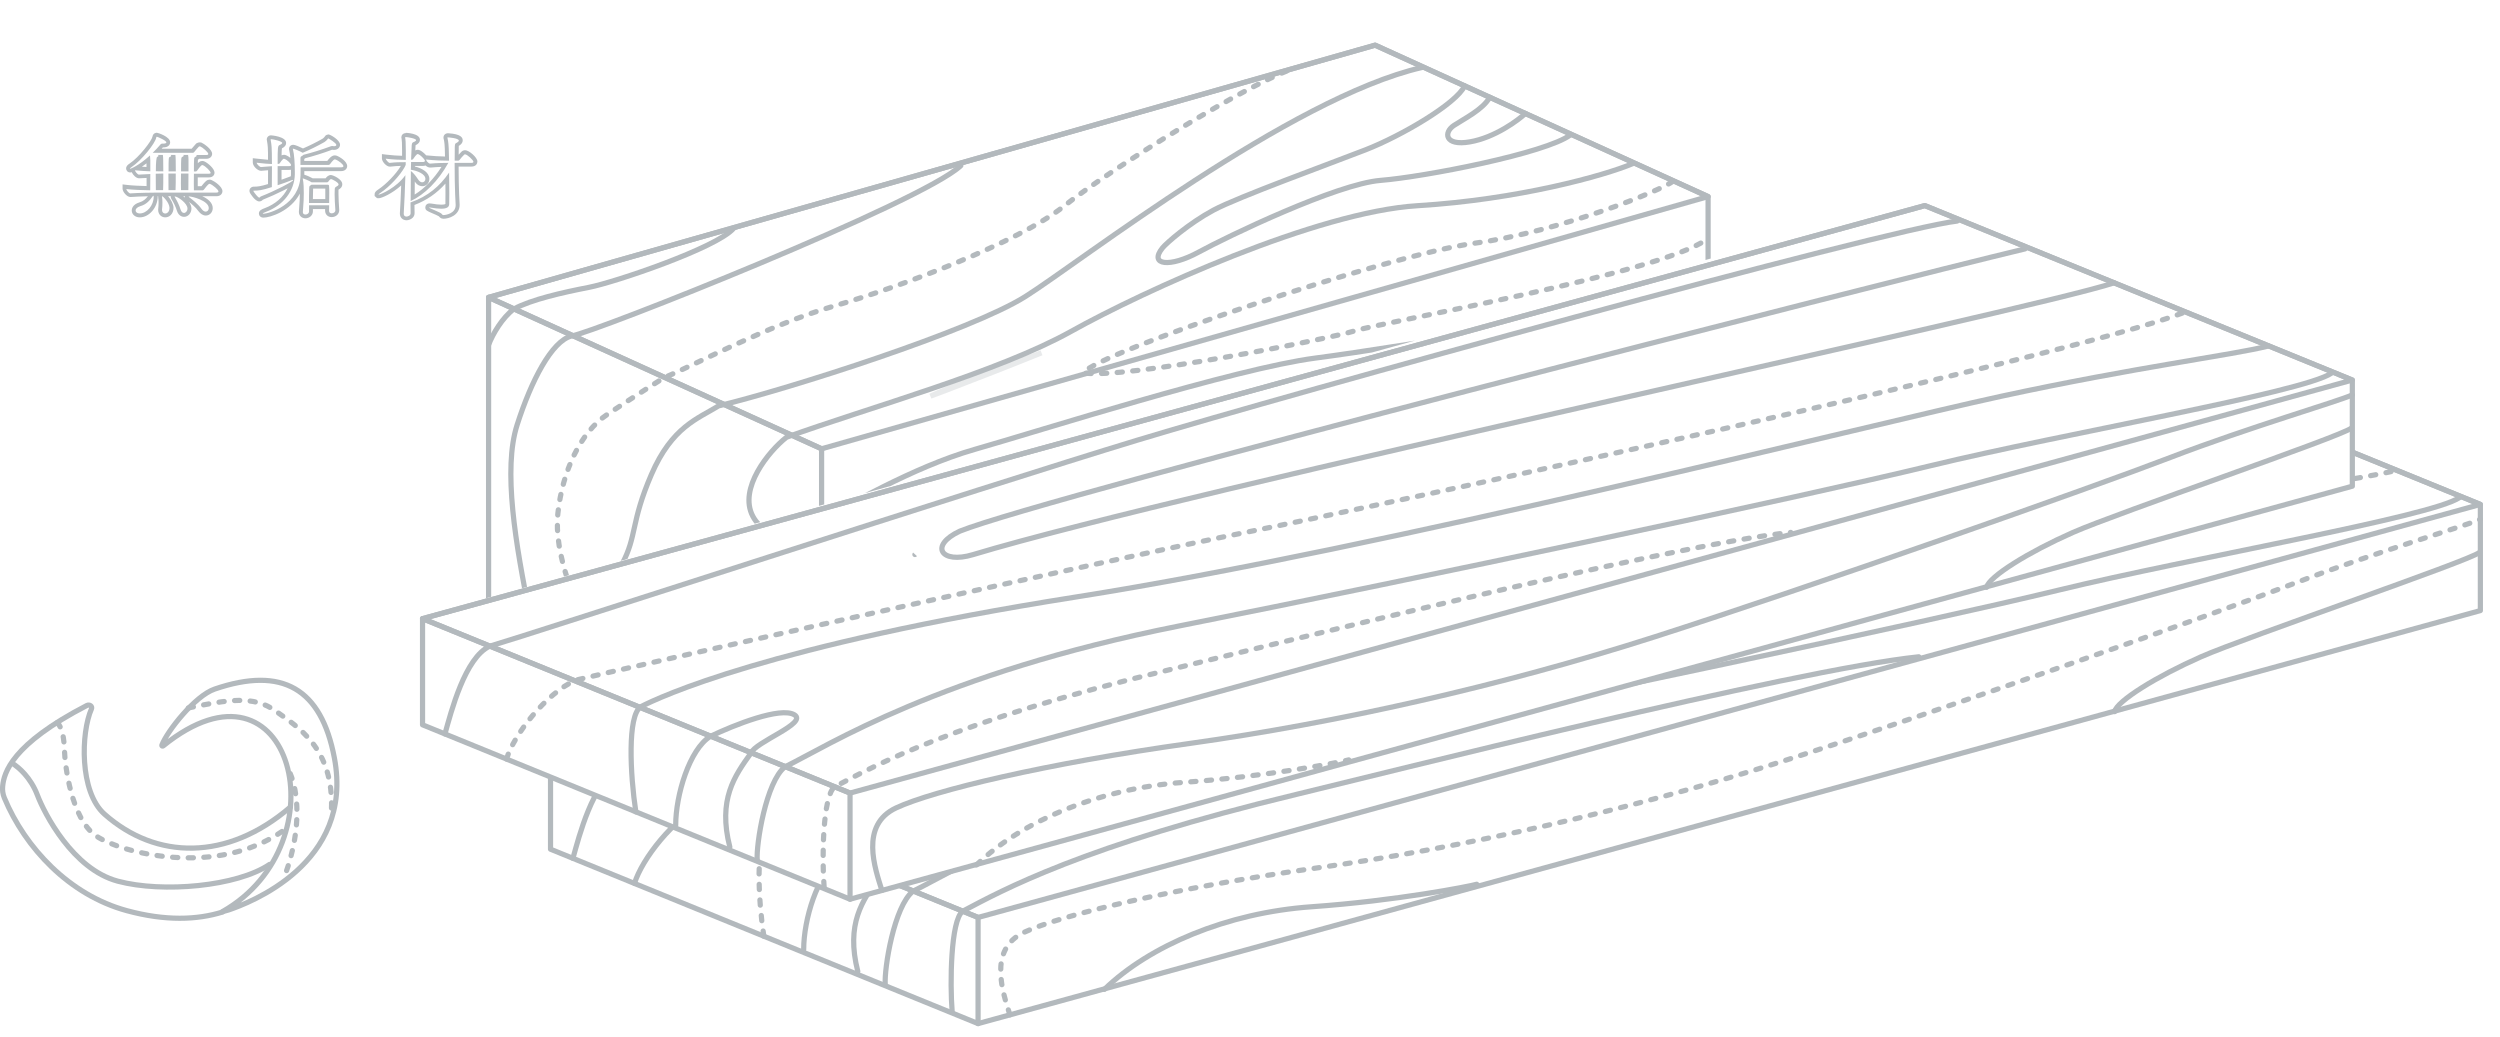 <svg xmlns="http://www.w3.org/2000/svg" viewBox="0 0 479.95 199"><defs><clipPath id="clippath"><path fill="none" stroke-width="0px" d="M102.83 148.11 163.19 172.63 451.6 93.34 451.6 84.27 479.95 95.93 479.95 117.95 187.03 199 103.2 164.39 102.83 148.11z"/></clipPath><clipPath id="clippath-1"><path fill="none" stroke-width="0px" d="M90.41 115.65 330.75 48.99 330.75 28.07 262.33 0 90.12 50.87 90.41 115.65z"/></clipPath></defs><g style="isolation:isolate"><g id="_レイヤー_2"><g id="_アウトライン化"><path fill="none" stroke="#b3b9bd" stroke-linecap="round" stroke-linejoin="round" d="M81.12 118.77 369.53 39.47 451.6 72.96 451.6 93.34 163.19 172.63"/><path fill="none" stroke="#b3b9bd" stroke-linecap="round" stroke-linejoin="round" d="M81.12 118.77 369.53 39.47 451.6 72.96 163.19 152.25 81.12 118.77z"/><path fill="none" stroke="#b3b9bd" stroke-linecap="round" stroke-linejoin="round" d="M163.19 172.63 81.12 139.15 81.12 118.77 163.19 152.25 163.19 172.63z"/><g style="mix-blend-mode:multiply"><path fill="#f0b46c" stroke="#b3b9bd" stroke-miterlimit="10" d="M175.66,106.44s-.04.04,0,0h0Z"/></g><path fill="none" stroke="#b3b9bd" stroke-linecap="round" stroke-linejoin="round" d="M85.42,140.9c1.17-4.19,3.85-14.71,8.64-16.86,6.17-1.76,95.5-30.81,124.16-39.5,28.66-8.7,143.68-40.51,157.51-42.1"/><path fill="none" stroke="#b3b9bd" stroke-dasharray="0 0 1 2" stroke-linecap="round" stroke-linejoin="round" d="M97.24,145.72c1.41-4.66,7.54-12.57,13.27-15.14,6.13-1.58,104.49-23.59,129.05-28.46,22.93-4.55,156.33-33.2,179.65-42.1"/><path fill="none" stroke="#b3b9bd" stroke-linecap="round" stroke-linejoin="round" d="M388.77 47.78c-27.27 6.52-188.29 47.66-204.5 54.19-5.93 2.77-3.64 6.37 2.52 4.51 41.3-12.47 202.96-46.85 219.07-52.18M122.07 155.86c-1.1-7.19-1.64-18.47.94-20.18 3.54-1.83 24.63-11.78 83.62-21.08 58.99-9.31 151.77-32.93 177.54-38.52 25.77-5.58 44.67-7.95 51.33-9.66"/><path fill="none" stroke="#b3b9bd" stroke-linecap="round" stroke-linejoin="round" d="M129.72 158.42c0-5.74 2.64-14.58 6.67-17.06 4.5-2.17 13.48-5.73 16.12-4.13s-7.59 5.22-8.37 7.39c-3.1 4.34-6.36 8.84-4.03 17.99M145.37 165.16c-.23-3.07 1.7-15.11 5.34-17.95 8.18-3.98 29.57-17.87 75.67-27.04 46.1-9.16 118.98-24.63 144.33-30.78 25.34-6.16 71.45-14.03 76.89-17.75"/><path fill="none" stroke="#b3b9bd" stroke-dasharray="0 0 1 2" stroke-linecap="round" stroke-linejoin="round" d="M158.21 170.22c-.43-5.19-.29-17.43 2.02-19.16 7.64-4.03 23-12.56 64.26-22.48 14.98-3.6 95.52-23.92 119.3-26.37M187.46 166.05c8.64-8.36 23.48-14.7 39.77-15.85 16.28-1.15 30.39-3.93 31.7-4.32"/><path fill="none" stroke="#b3b9bd" stroke-linecap="round" stroke-linejoin="round" d="M169.31 170.95c-1.3-4.18-4.33-12.54 2.73-15.85 7.06-3.31 28.67-8.5 56.48-12.39 27.81-3.89 59.5-10.95 89.18-20.46 29.68-9.51 84-28.67 98.98-34.43 14.98-5.76 32.23-10.76 34.92-12.01M381.39 112.74c.43-2.02 8.07-6.77 16.57-10.52 8.5-3.75 51.58-18.44 53.45-20.03"/><g clip-path="url(#clippath)"><path fill="none" stroke="#b3b9bd" stroke-linecap="round" stroke-linejoin="round" d="M105.69 142.65 394.1 63.35 476.18 96.84 476.18 117.22 187.77 196.51"/><path fill="none" stroke="#b3b9bd" stroke-linecap="round" stroke-linejoin="round" d="M105.69 142.65 394.1 63.35 476.18 96.84 187.77 176.13 105.69 142.65z"/><path fill="none" stroke="#b3b9bd" stroke-linecap="round" stroke-linejoin="round" d="M187.77 196.51 105.69 163.03 105.69 142.65 187.77 176.13 187.77 196.51z"/><g style="mix-blend-mode:multiply"><path fill="#f0b46c" stroke="#b3b9bd" stroke-miterlimit="10" d="M200.23,130.32s-.04.04,0,0h0Z"/></g><path fill="none" stroke="#b3b9bd" stroke-linecap="round" stroke-linejoin="round" d="M109.99,164.78c1.17-4.19,3.85-14.71,8.64-16.86,6.17-1.76,95.5-30.81,124.16-39.5,28.66-8.7,143.68-40.51,157.51-42.1"/><path fill="none" stroke="#b3b9bd" stroke-linecap="round" stroke-linejoin="round" d="M121.81 169.6c1.41-4.66 7.54-12.57 13.27-15.14 6.13-1.58 104.49-23.59 129.05-28.46 22.93-4.55 156.33-33.2 179.65-42.1M413.34 71.66c-27.27 6.52-188.29 47.66-204.5 54.19-5.93 2.77-3.64 6.37 2.52 4.51 41.3-12.47 202.96-46.85 219.07-52.18"/><path fill="none" stroke="#b3b9bd" stroke-dasharray="0 0 1 2" stroke-linecap="round" stroke-linejoin="round" d="M146.64,179.73c-1.1-7.19-1.64-18.47.94-20.18,3.54-1.83,24.63-11.78,83.62-21.08,58.99-9.31,151.77-32.93,177.54-38.52,25.77-5.58,44.67-7.95,51.33-9.66"/><path fill="none" stroke="#b3b9bd" stroke-linecap="round" stroke-linejoin="round" d="M154.29 182.3c0-5.74 2.64-14.58 6.67-17.06 4.5-2.17 13.48-5.73 16.12-4.13 2.64 1.59-7.59 5.22-8.37 7.39-3.1 4.34-6.36 8.84-4.03 17.99M169.95 189.04c-.23-3.07 1.7-15.11 5.34-17.95 8.18-3.98 29.57-17.87 75.67-27.04s118.98-24.63 144.33-30.78c25.34-6.16 71.45-14.03 76.89-17.75"/><path fill="none" stroke="#b3b9bd" stroke-linecap="round" stroke-linejoin="round" d="M182.79 194.1c-.43-5.19-.29-17.43 2.02-19.16 7.64-4.03 23-12.56 64.26-22.48 14.98-3.6 95.52-23.92 119.3-26.37M212.03 189.93c8.64-8.36 23.48-14.7 39.77-15.85 16.28-1.15 30.39-3.93 31.7-4.32"/><path fill="none" stroke="#b3b9bd" stroke-dasharray="0 0 1 2" stroke-linecap="round" stroke-linejoin="round" d="M193.88,194.83c-1.3-4.18-4.33-12.54,2.73-15.85,7.06-3.31,28.67-8.5,56.48-12.39,27.81-3.89,59.5-10.95,89.18-20.46,29.68-9.51,84-28.67,98.98-34.43,14.98-5.76,32.23-10.76,34.92-12.01"/><path fill="none" stroke="#b3b9bd" stroke-linecap="round" stroke-linejoin="round" d="M405.96,136.62c.43-2.02,8.07-6.77,16.57-10.52,8.5-3.75,51.58-18.44,53.45-20.03"/></g><g clip-path="url(#clippath-1)"><path fill="none" stroke="#b3b9bd" stroke-linecap="round" stroke-linejoin="round" d="M157.73 144.3 327.92 95.88 327.92 37.74 263.99 8.67 93.8 57.09"/><path fill="none" stroke="#b3b9bd" stroke-linecap="round" stroke-linejoin="round" d="M327.92 37.74 263.99 8.67 93.8 57.09 157.73 86.16 327.92 37.74z"/><g opacity=".3" style="mix-blend-mode:multiply"><path fill="#d1925e" stroke="#b3b9bd" stroke-miterlimit="10" d="M128.2,130.87c.63-.35,1.27-.69,1.92-1.02-.85.24-1.7.49-2.55.74l.63.28Z"/></g><g opacity=".3" style="mix-blend-mode:multiply"><path fill="#d1925e" stroke="#b3b9bd" stroke-miterlimit="10" d="M178.63,76.05c.92-.34,1.8-.67,2.73-1.02,5.94-2.28,12.17-4.7,18.58-7.29-7.19,2.47-13.84,5.02-19.81,7.64-.52.23-.99.44-1.5.67Z"/></g><g opacity=".3" style="mix-blend-mode:multiply"><path fill="#d1925e" stroke="#b3b9bd" stroke-miterlimit="10" d="M321.75 75.25c2.16-.94 3.31-1.44 3.31-1.44l-.26-.48s-1.07.66-3.07 1.89c-.07.04-.16.09-.23.13.08-.03.18-.07.25-.11ZM175.54 117.02c0 .19-.48.47 0 .2l.71-.37c-.38-.19-.7-.39-.91-.54.24.24.26.51.19.71Z"/></g><g opacity=".3" style="mix-blend-mode:multiply"><path fill="#d1925e" stroke="#b3b9bd" stroke-miterlimit="10" d="M248.3 95.06c-.02.06-.03.11-.08.19.18.03.15.03.08-.19ZM248.32 95.01s0 .01 0 .02l.02.06s0-.02-.01-.08Z"/></g><path fill="none" stroke="#b3b9bd" stroke-linecap="round" stroke-linejoin="round" d="M93.8 57.09 93.8 115.23 157.73 144.3 157.73 86.16 93.8 57.09z"/><path fill="none" stroke="#b3b9bd" stroke-linecap="round" stroke-linejoin="round" d="M93.8 66.2c.8-2.09 2.62-5.21 4.87-6.89 3.31-1.8 9.33-3.16 14.37-4.14 5.04-.98 24.59-7.62 27.78-11.31M101.85 118.59c-2.95-14.38-5.29-28.52-2.58-37s6.64-16.1 10.45-17.09c4.18-.61 67.36-25.69 74.74-32.7"/><path fill="none" stroke="#b3b9bd" stroke-dasharray="0 0 1 2" stroke-linecap="round" stroke-linejoin="round" d="M114.63,124.47c-4.08-8.16-8.38-18.04-7.52-25.99.86-7.95,4.3-15.46,9.45-18.9,5.15-3.44,10.95-7.09,10.95-7.09,5.37-2.15,19.97-10.09,32.65-13.75,12.67-3.65,35.44-12.24,44.03-19.11,8.59-6.87,36.31-24.23,44.67-26.63"/><path fill="none" stroke="#b3b9bd" stroke-linecap="round" stroke-linejoin="round" d="M272.97 12.96c-25.13 5.77-65.65 37.36-76.09 43.95-10.44 6.59-45.32 17.72-58.92 21.01-3.98 2.47-8.93 3.98-12.91 13.19-3.98 9.2-2.75 11.81-5.63 17.17-1.32 2.45-4.26 12.5 6.46 13.19 10.71.69 29.7-5.29 32.04-8.72 9.08-3.85 48.17-24.09 60.73-27.7 12.56-3.61 36.99-9.46 56.43-11.53s47.66-8.09 52.82-9.98M134.85 133.89c4.73-2.88 18.52-7.92 22.67-7.18 3.85 0 39.28 1.19 55.14-2.22 15.86-3.41 34.09-8.75 48.91-14.97 14.82-6.23 53.21-25.05 66.26-28.01"/><path fill="none" stroke="#b3b9bd" stroke-dasharray="0 0 1 2" stroke-linecap="round" stroke-linejoin="round" d="M143.3,137.73c2.37-.64,4.89-3.75,7.56-3.75s6.67.59,6.67.59c1.33-.15,21.05.89,24.31,2.96"/><path fill="none" stroke="#b3b9bd" stroke-linecap="round" stroke-linejoin="round" d="M327.92,53.83c-5.76,4.18-59.89,12.89-75.37,14.91-15.48,2.02-53.12,14.03-65.38,17.52-12.26,3.5-24.83,11.22-29.84,13.43-3.39,1.62-10.01,4.71-12.81-.59-2.8-5.3,3.09-12.51,6.48-15.16,15.9-5.74,40.63-12.51,54.61-20.31,13.98-7.8,47.25-22.96,66.54-24.14,19.28-1.18,35.77-5.74,41.36-8.1"/><path fill="none" stroke="#b3b9bd" stroke-dasharray="0 0 1 2" stroke-linecap="round" stroke-linejoin="round" d="M321.17,34.78c-1.77,1.62-21.79,9.72-38.13,11.92s-72.42,21.05-75.07,24.88c7.36,1.32,47.1-6.48,52.26-8.1,5.15-1.62,58.36-10.94,67.42-17.52"/><path fill="none" stroke="#b3b9bd" stroke-linecap="round" stroke-linejoin="round" d="M286,18.68c-1.31,2.35-4.87,4.08-6.87,5.4-2,1.32-1.83,4,3.04,3.16s9.28-4.17,10.68-5.45"/><path fill="none" stroke="#b3b9bd" stroke-linecap="round" stroke-linejoin="round" d="M281.18 16.49c-1.53 3.36-12.11 9.58-18.99 12.26-6.89 2.69-24.52 9.07-29.22 11.59s-9.06 6.34-9.8 7.26c-2.68 3.33 1.41 3.82 6.95.8 5.54-3.02 26.53-13.1 34.93-13.77 8.4-.67 31.74-5.21 36.44-8.73M221.18 102.44c5.5-3.51 21.78-10.54 25.77-9.37s2.34 3.63-.23 5.74c-2.58 2.11-6.21 6.68-18.86 7.14-12.65.47-18.63 3.29-19.86 4.98"/><path fill="none" stroke="#b3b9bd" stroke-linecap="round" stroke-linejoin="round" d="M176.21,118.84c5.15.7,17.92.23,25.65-1.05,7.73-1.29,28.46-1.87,38.88-8.2,10.42-6.32,30.22-15.34,42.86-18.39,12.65-3.05,36.07-14.24,37.89-15.84,1.7-.79,2.05-3.49-2.05-1.97-4.1,1.52-14.41,6.56-30.45,7.73s-55.28.59-87.95,19.44c-22.13,12.06-18.15,12.77-25.06,14.29-3.32.73-3.98,3.98.23,3.98Z"/></g><path fill="none" stroke="#b3b9bd" stroke-linecap="round" stroke-linejoin="round" d="M55.74,154.94c-12.11,10.41-25.77,10.15-35.68,1.36-4.84-4.29-4.52-15.64-2.5-20.21.22-.51-.39-.91-.89-.65-14.46,7.48-15.91,12.94-16.16,15.49-.08.77.03,1.55.33,2.26,3.98,9.57,12.44,18.63,23.51,21.64,7.4,2.01,13.47,1.79,18.37.26"/><path fill="none" stroke="#b3b9bd" stroke-linecap="round" stroke-linejoin="round" d="M42.71,175.01c23.18-13.14,13.38-51.82-11.39-31.81-.12.1-.3,0-.25-.14,1-2.68,6.38-9.49,10.14-10.77,13-4.45,20.46-.1,22.98,13.19,3.89,20.45-16.66,27.96-20.26,29.2l-1.23.35Z"/><path fill="none" stroke="#b3b9bd" stroke-linecap="round" stroke-linejoin="round" d="M2.4,146.56c1.16.74,3.47,2.64,4.79,6.11,1.32,3.47,6.77,14.19,15.43,16.5,8.66,2.31,22.94.99,29.13-3.22"/><path fill="none" stroke="#b3b9bd" stroke-dasharray="0 0 1 2" stroke-linecap="round" stroke-linejoin="round" d="M10.98 138.72c.99.99 1.32 2.97 1.4 5.45s1.24 13.04 6.11 16.34c4.87 3.3 23.02 7.92 35.81-.99M36.15 135.91c7.59-1.57 12.54-2.48 16.75.58 4.21 3.05 11.22 7.1 10.73 19.06"/><path fill="none" stroke="#b3b9bd" stroke-dasharray="0 0 1 2" stroke-linecap="round" stroke-linejoin="round" d="M55.72,148.52c1.39,3.27,2.39,10.2-1.01,19.52"/><path fill="#b3b9bd" stroke-width="0px" d="M30.08 26.24c.12 0 1.86.74 1.86 1.1 0 .14-.24.23-.55.23h-.06c-.3 0-.4 0-.57.22-.4.47-.89 1.01-1.45 1.55h7.72c.06 0 .16-.05.24-.13.22-.29.67-.81.91-1.06.06-.04.12-.05.18-.05.04 0 .08.02.1.02.38.14 1.53 1.1 1.53 1.44 0 .09-.1.2-.38.2h-1.96c.08.04.12.09.12.13 0 .07-.08.14-.24.22-.3.13-.3.14-.3 2.81h.36c.06 0 .18-.05.24-.14.18-.29.67-.9.87-1.04.04-.04.1-.05.14-.05s.08 0 .1.02c.51.18 1.5 1.17 1.5 1.48 0 .09-.08.16-.36.16h-2.85c0 .65-.02 1.31-.02 1.89s.02 1.03.02 1.3h1.7s.16-.05.22-.14c.2-.29.73-.92.93-1.06.04-.04.1-.05.14-.05s.08 0 .1.02c.51.18 1.62 1.1 1.62 1.44 0 .11-.08.22-.38.22h-11.19c-.77 0-3.84.04-5.35.16h-.02c-.24 0-.75-.63-.75-.83 1.21.14 3.19.22 4.59.23.02-.65.02-1.86.02-3.12l-2.18.11h-.02c-.24 0-.75-.63-.75-.83.97.11 2 .16 2.95.2v-2.11l-.06-.94c-2.26 2.05-3.74 2.56-3.8 2.56-.04 0-.06 0-.06-.02 0-.05.1-.16.3-.29 1.9-1.26 4.55-4.54 4.75-5.65.02-.11.02-.16.08-.16M34.76 32.9h1.43v-2.16c0-.4-.02-.67-.08-.99h-.95c.08.04.12.09.12.13 0 .07-.08.14-.24.22-.28.13-.28.14-.28 2.81M32.36 32.9h1.39c0-.97-.02-1.85-.02-2.16 0-.4-.02-.67-.06-.99h-.93c.1.05.12.11.12.16 0 .09-.1.16-.22.2-.28.11-.28.13-.28 2.79M31.35 32.9c0-.97-.02-1.85-.02-2.16 0-.4-.02-.67-.06-.99h-.97c.1.05.12.11.12.16 0 .09-.1.16-.22.2q-.28.11-.28 2.77c.59.02 1.05.02 1.43.02M36.18 33.31h-1.43c0 .65-.02 1.31-.02 1.89s.02 1.03.02 1.3h1.41c.02-.68.02-1.91.02-3.19M33.74 33.31h-1.41c0 1.33 0 2.68.02 3.19h1.35c.04-.65.04-1.94.04-3.19M29.92 36.5h1.39c.04-.61.04-1.93.04-3.19-.38 0-.87.02-1.45.04 0 1.31 0 2.65.02 3.15M29.45 37.58s.06.05.06.16c0 1.69-1.31 3.24-2.69 3.24-.5 0-.79-.27-.79-.58 0-.29.28-.63.93-.83 1.21-.34 1.84-1.17 2.34-1.87.08-.09.12-.13.16-.13M31.13 37.67c.16 0 1.37 1.22 1.41 2.2.02.74-.42 1.12-.83 1.12-.32 0-.61-.23-.61-.72 0-.07 0-.14.02-.22.04-.25.06-.7.06-1.15 0-.4-.02-.79-.06-1.01 0-.07-.02-.11-.02-.14s.02-.07.04-.07M36.3 37.71c.58 0 3.78.81 3.78 2.25 0 .38-.26.67-.59.67-.24 0-.54-.16-.81-.54-.65-.92-1.72-1.75-2.28-2.16-.12-.09-.18-.14-.18-.18s.02-.04.08-.04M33.55 37.71c.55 0 2.44 1.3 2.44 2.32 0 .5-.34.85-.67.85-.28 0-.53-.22-.67-.7-.22-.74-.67-1.66-1.03-2.23-.06-.11-.1-.16-.1-.2 0-.02 0-.04.04-.04M30.08 25.49c-.11 0-.69.04-.81.75-.14.78-2.54 3.93-4.43 5.19-.27.17-.63.46-.63.91 0 .37.28.77.81.77.06 0 .15-.02.27-.05.24.54.85 1.17 1.4 1.17h.06s1.39-.07 1.39-.07c0 .58 0 1.12 0 1.56-1.26-.03-2.79-.1-3.77-.22l-.84-.1v.84c0 .55.8 1.58 1.5 1.58h.08c.82-.07 2.13-.11 3.28-.14-.4.51-.88.96-1.62 1.17-1.37.42-1.48 1.29-1.48 1.55 0 .76.66 1.33 1.54 1.33 1.8 0 3.44-1.9 3.44-3.99 0-.03 0-.05 0-.08.03 0 .06 0 .09 0 0 .03 0 .05 0 .08v.08l.02.1v.1c.04.13.06.45.06.87s-.02.8-.05 1.01c-.03.15-.03.27-.03.36 0 .97.69 1.47 1.36 1.47.4 0 .79-.16 1.08-.46.34-.35.52-.86.51-1.42-.03-.66-.5-1.56-1.04-2.18h.51s0 .05 0 .08c0 .23.09.39.15.5l.04.06c.34.55.77 1.41.97 2.08.33 1.15 1.15 1.24 1.39 1.24.79 0 1.42-.72 1.42-1.6 0-.43-.19-.87-.49-1.28.5.38 1.32 1.06 1.82 1.77.41.55.91.86 1.42.86.75 0 1.34-.62 1.34-1.42 0-1.06-.96-1.81-2.01-2.29h2.74c.77 0 1.13-.5 1.13-.97 0-.85-1.45-1.86-2.04-2.11-.18-.1-.36-.1-.44-.1-.21 0-.44.08-.61.22-.27.21-.7.72-.95 1.04h-.7c0-.17 0-.35 0-.55 0-.28 0-.57 0-.88 0-.09 0-.17 0-.26h2.11c1.08 0 1.11-.82 1.11-.91 0-.79-1.3-1.87-1.92-2.15-.19-.1-.37-.1-.44-.1-.22 0-.44.08-.61.22-.07.06-.15.13-.24.22 0-.3.01-.53.02-.67.09-.06.17-.12.24-.18h1.36c.74 0 1.13-.48 1.13-.95 0-.91-1.67-2.01-2.01-2.14l-.13-.05h-.06s-.11-.02-.18-.02c-.2 0-.39.06-.57.16l-.09.05-.07.07c-.2.21-.57.63-.83.95h-5.75c.08-.09.15-.18.23-.26.01 0 .03 0 .04 0h.06c.9 0 1.3-.49 1.3-.98 0-1.09-2.4-1.85-2.61-1.85h0ZM27.24 32.01c.28-.19.57-.4.88-.65v.7c-.28-.01-.58-.03-.88-.05h0ZM35.15 37.66h.33s0 .05 0 .08c0 .07 0 .14.03.2-.11-.1-.23-.19-.35-.28h0ZM63.03 26.58c.08 0 1.54.88 1.54 1.24 0 .14-.14.25-.44.25-.06 0-.12-.02-.18-.02s-.1-.02-.14-.02c-.18 0-.32.05-.46.11-1.58.59-3.51 1.19-5.09 1.58-.06.07-.14.14-.3.23-.24.13-.28.14-.28.59v1.12h5.41c.06 0 .2-.05.26-.14.02-.04.65-.92.91-.92.06 0 .1.02.14.02.63.22 1.53.95 1.53 1.28 0 .11-.1.22-.42.22h-7.8c0 .56-.02 1.13-.02 1.55-.16 5.69-6.1 7.36-7.13 7.36-.06 0-.12-.02-.12-.04 0-.05.2-.16.63-.32 3.39-1.28 5.47-4.09 5.53-7.18v-.56c0-1.58-.12-3.38-.36-4.23-.02-.05-.02-.09-.02-.11 0-.04 0-.05.04-.05.16 0 1.25.45 1.86.79 1.29-.54 2.81-1.28 4.16-2.05.22-.13.48-.38.63-.58.04-.07.04-.13.1-.13M52.02 26.72c.42 0 2.16.41 2.16.72 0 .14-.22.29-.48.4-.38.16-.4.36-.4 3.62h.2c.1 0 .16-.07.22-.14.18-.29.4-.58.63-.79.04-.04.1-.05.16-.05.04 0 .08 0 .1.02.61.23 1.27.94 1.27 1.19 0 .11-.08.2-.36.2h-2.22v3.67c.99-.32 1.94-.67 2.65-.95.1-.05.18-.07.24-.07s.08.02.08.05c0 .27-3.43 2.04-6.18 3.12-.16.07-.2.23-.32.23-.24 0-.95-.94-1.11-1.22-.02-.04-.02-.05-.02-.07 0-.04.04-.05.1-.05h.16c.61 0 1.37-.05 3.29-.68.02-1.06.02-2.59.02-4.01-.73.02-1.29.13-2.08.16h-.02c-.28 0-.83-.59-.83-.81v-.02c1.45.16 2.18.23 2.93.25 0-.77-.02-1.55-.02-2.03 0-.7-.04-1.67-.22-2.56-.02-.04-.02-.07-.02-.09 0-.04.02-.05.06-.05M58.14 34.25c.1 0 1.31.47 1.7.76h2.93c.08 0 .18-.05.26-.14.02-.02.3-.49.54-.49.14 0 1.43.63 1.43 1.03 0 .18-.22.31-.4.4-.32.18-.34.29-.34.7 0 .23-.02.49-.02.76 0 .85.06 1.89.14 3.08.02.38-.34.61-.69.61-.28 0-.52-.14-.52-.47v-.02c0-.36 0-.72.02-1.06h-3.86v1.22c0 .29-.32.56-.69.56-.26 0-.5-.14-.5-.45v-.05c.16-1.8.18-2.84.18-3.62 0-.88-.02-1.91-.18-2.67-.02-.05-.02-.09-.02-.11 0-.02 0-.04.02-.04M59.33 38.97h3.86c.02-.72.02-1.35.02-1.89s0-1.03-.04-1.4c0-.07-.04-.22-.26-.22h-3.11l-.12.09c-.28.18-.3.14-.32.65-.04 1.08-.04 1.93-.04 2.77M63.03 25.83c-.15 0-.53.05-.74.47-.12.14-.28.28-.37.33-1.13.65-2.49 1.33-3.75 1.87-.53-.26-1.51-.71-1.89-.71s-.79.28-.79.8c0 .04 0 .17.05.33.08.31.16.8.21 1.39-.27-.22-.56-.4-.81-.5-.18-.09-.36-.09-.43-.09-.16 0-.32.04-.45.11 0-.62.02-1.11.06-1.35.54-.26.81-.6.81-1.03 0-1.27-2.88-1.47-2.91-1.47-.45 0-.81.35-.81.8 0 .11.02.21.05.3.16.82.19 1.72.19 2.34 0 .22 0 .49 0 .8 0 .14 0 .29 0 .45-.52-.04-1.15-.1-2.09-.21l-.83-.09v.84c0 .67.92 1.58 1.58 1.58h.05c.39-.02.73-.05 1.05-.09.08 0 .16-.02.25-.02 0 .95 0 1.89-.01 2.66-1.45.44-2.05.49-2.55.49h-.16c-.48 0-.85.35-.85.8 0 .16.04.3.12.44 0 0 .92 1.6 1.76 1.6.37 0 .59-.22.69-.33 1.23-.49 2.77-1.18 4.09-1.85.25-.12.47-.24.67-.35-.81 1.68-2.35 3.05-4.4 3.82-.52.19-1.12.42-1.12 1.03 0 .38.3.79.87.79 1.26 0 5.21-1.22 6.99-4.61 0 .75-.03 1.76-.18 3.43v.03s0 .03 0 .03v.05c0 .68.54 1.2 1.25 1.2.78 0 1.44-.6 1.44-1.31v-.47h2.34c0 .1 0 .21 0 .31 0 .72.53 1.24 1.27 1.24.42 0 .82-.17 1.09-.45.24-.26.37-.59.35-.95-.07-1.07-.14-2.17-.14-3.04 0-.13 0-.25 0-.38 0-.13 0-.26 0-.38 0-.03 0-.05 0-.07.21-.11.73-.42.73-1.03 0-1.02-1.83-1.78-2.18-1.78-.49 0-.83.37-1.02.63h-2.49c-.42-.24-1.14-.56-1.6-.69 0-.17 0-.35 0-.54 0-.05 0-.1 0-.15h7.06c.8 0 1.17-.5 1.17-.97 0-.91-1.45-1.79-2.03-1.99l-.12-.04h-.07c-.06-.01-.12-.02-.19-.02-.58 0-1.14.69-1.41 1.06h-4.42v-.37h0c.08-.05.14-.1.2-.15 1.6-.41 3.45-.99 4.97-1.56.08-.03.13-.05.16-.06.05 0 .1.01.17.01.04.01.11.02.18.02.81 0 1.19-.52 1.19-1 0-.9-1.89-1.99-2.29-1.99h0ZM54.05 32.62h1.47c.13 0 .24-.01.34-.03 0 .11 0 .23 0 .35v.56c0 .11 0 .22-.02.33-.07.02-.14.05-.2.08-.45.18-1 .38-1.59.59v-1.88h0ZM60.12 36.21h2.33c0 .26 0 .55 0 .87 0 .34 0 .72 0 1.14h-2.38c0-.6.01-1.25.04-2 0 0 0 0 0-.01h0ZM77.9 26.31c.3 0 1.98.27 1.98.59 0 .11-.12.22-.34.32-.32.14-.44.11-.5.65-.04.58-.08 1.58-.12 2.79h.16c.06 0 .18-.05.24-.14.14-.22.65-.95.87-.95.04 0 .08 0 .1.02.4.16 1.01.76 1.25 1.15.02.02.04.07.04.11 0 .11-.08.25-.34.25h-2.32l-.04 1.49c1.23.18 2.79.81 2.79 1.76 0 .38-.28.65-.61.65-.26 0-.55-.16-.81-.58-.36-.54-.81-1.17-1.37-1.6-.02 1.89-.04 3.94-.04 5.78 2.65-1.22 5.29-3.83 7.23-7.33-.89 0-2.14.02-3.49.14h-.02c-.32 0-.77-.61-.77-.79 1.58.18 3.41.23 4.42.23l-.06-2.34c-.02-.43-.06-1.26-.24-2 0-.04-.02-.05-.02-.07 0-.05.04-.07.1-.07 0 0 2.1.13 2.1.63 0 .11-.12.23-.32.36-.34.22-.44.07-.46.88-.02.63-.02 1.57-.02 2.61h.69s.18-.05.24-.14c.2-.29.63-.76.91-1.03.04-.04.1-.05.16-.05.4 0 1.6 1.12 1.6 1.42 0 .11-.08.22-.4.22h-3.21c0 2.2.04 4.75.1 6.05.02.5.1 1.67.1 2.02v.04c0 1.64-1.96 1.91-2.36 1.91-.16 0-.2-.09-.32-.23-.26-.32-2.42-1.08-2.42-1.21 0-.02.02-.02.06-.02.06 0 .12 0 .22.02.83.14 1.5.22 2.02.22 1.13 0 1.54-.32 1.56-.88 0-.49.02-1.19.02-2.03 0-1.19-.02-2.63-.04-4.03-1.8 2.65-4.12 4.57-7.29 5.69-.04.02-.08.04-.12.04 0 .74 0 1.46.02 2.07.02.49-.59.65-.79.65-.28 0-.53-.16-.53-.52v-.07c.12-1.85.24-4.74.32-7.36-1.74 2.43-4.77 3.73-5.13 3.73-.02 0-.04-.02-.04-.02 0-.04.12-.14.34-.29 1.78-1.17 3.82-3.39 4.69-4.97l.2-.43v-.52h-.22c-.73 0-1.68 0-2.85.14h-.02c-.22 0-.75-.63-.75-.81 1.41.18 2.89.23 3.66.23h.2v-1.67c0-1.76-.06-2.23-.12-2.54-.02-.04-.02-.07-.02-.09 0-.04.02-.05.1-.05M77.9 25.56c-.55 0-.85.41-.85.8 0 .1.02.2.05.3.05.29.09.81.09 2.33v.92c-.83-.02-1.96-.09-3.02-.22l-.85-.11v.85c0 .58.85 1.56 1.5 1.56h.11c.78-.1 1.45-.13 2.03-.14-.89 1.52-2.81 3.52-4.36 4.54-.34.23-.68.48-.68.91v.33l.25.22.21.19.33.02c.53 0 2.57-.88 4.31-2.46-.08 2.08-.16 4.01-.25 5.3v.12c0 .74.54 1.27 1.28 1.27.34 0 .86-.16 1.19-.5.24-.25.37-.58.35-.93-.02-.45-.02-.96-.02-1.51 2.33-.89 4.29-2.24 5.94-4.1 0 .66.01 1.3.01 1.88 0 .48 0 .91-.01 1.28 0 .29 0 .54 0 .75 0 0-.14.13-.81.13-.47 0-1.11-.07-1.89-.21-.16-.03-.25-.03-.35-.03-.53 0-.81.4-.81.77 0 .55.34.69 1.34 1.12.38.16 1.07.46 1.27.59l.02.02c.11.14.36.45.85.45 1.01 0 3.11-.65 3.11-2.66 0-.26-.03-.74-.06-1.26-.02-.32-.04-.63-.04-.83-.05-1.1-.09-3.23-.1-5.27h2.46c.91 0 1.15-.61 1.15-.97 0-.79-1.62-2.17-2.35-2.17-.25 0-.49.09-.67.25-.14.14-.37.37-.58.61 0-.58 0-1.09.02-1.48 0-.09 0-.16 0-.21.03-.02.07-.04.1-.06.44-.28.66-.61.66-.99 0-.52-.29-1.23-2.8-1.38h0c-.53 0-.89.35-.89.82v.16l.04.1c.16.68.2 1.46.21 1.84l.04 1.55c-1.04-.02-2.39-.09-3.56-.22h-.05c-.34-.39-.8-.78-1.19-.97-.19-.1-.37-.1-.45-.1-.1 0-.25 0-.45.12.02-.42.04-.76.05-1 .02 0 .04-.02.06-.03.52-.26.78-.6.78-1.01 0-1.27-2.7-1.34-2.73-1.34h0ZM79.66 31.85h1.59c.16 0 .31-.03.44-.08.26.23.57.4.89.4h.09c.75-.07 1.46-.11 2.09-.13-1.47 2.3-3.27 4.16-5.15 5.31 0-.83 0-1.68.02-2.52 0 0 0 0 0 .01.49.79 1.11.91 1.44.91.77 0 1.36-.61 1.36-1.4 0-1.21-1.31-2.02-2.78-2.38v-.13h0Z"/></g></g></g></svg>